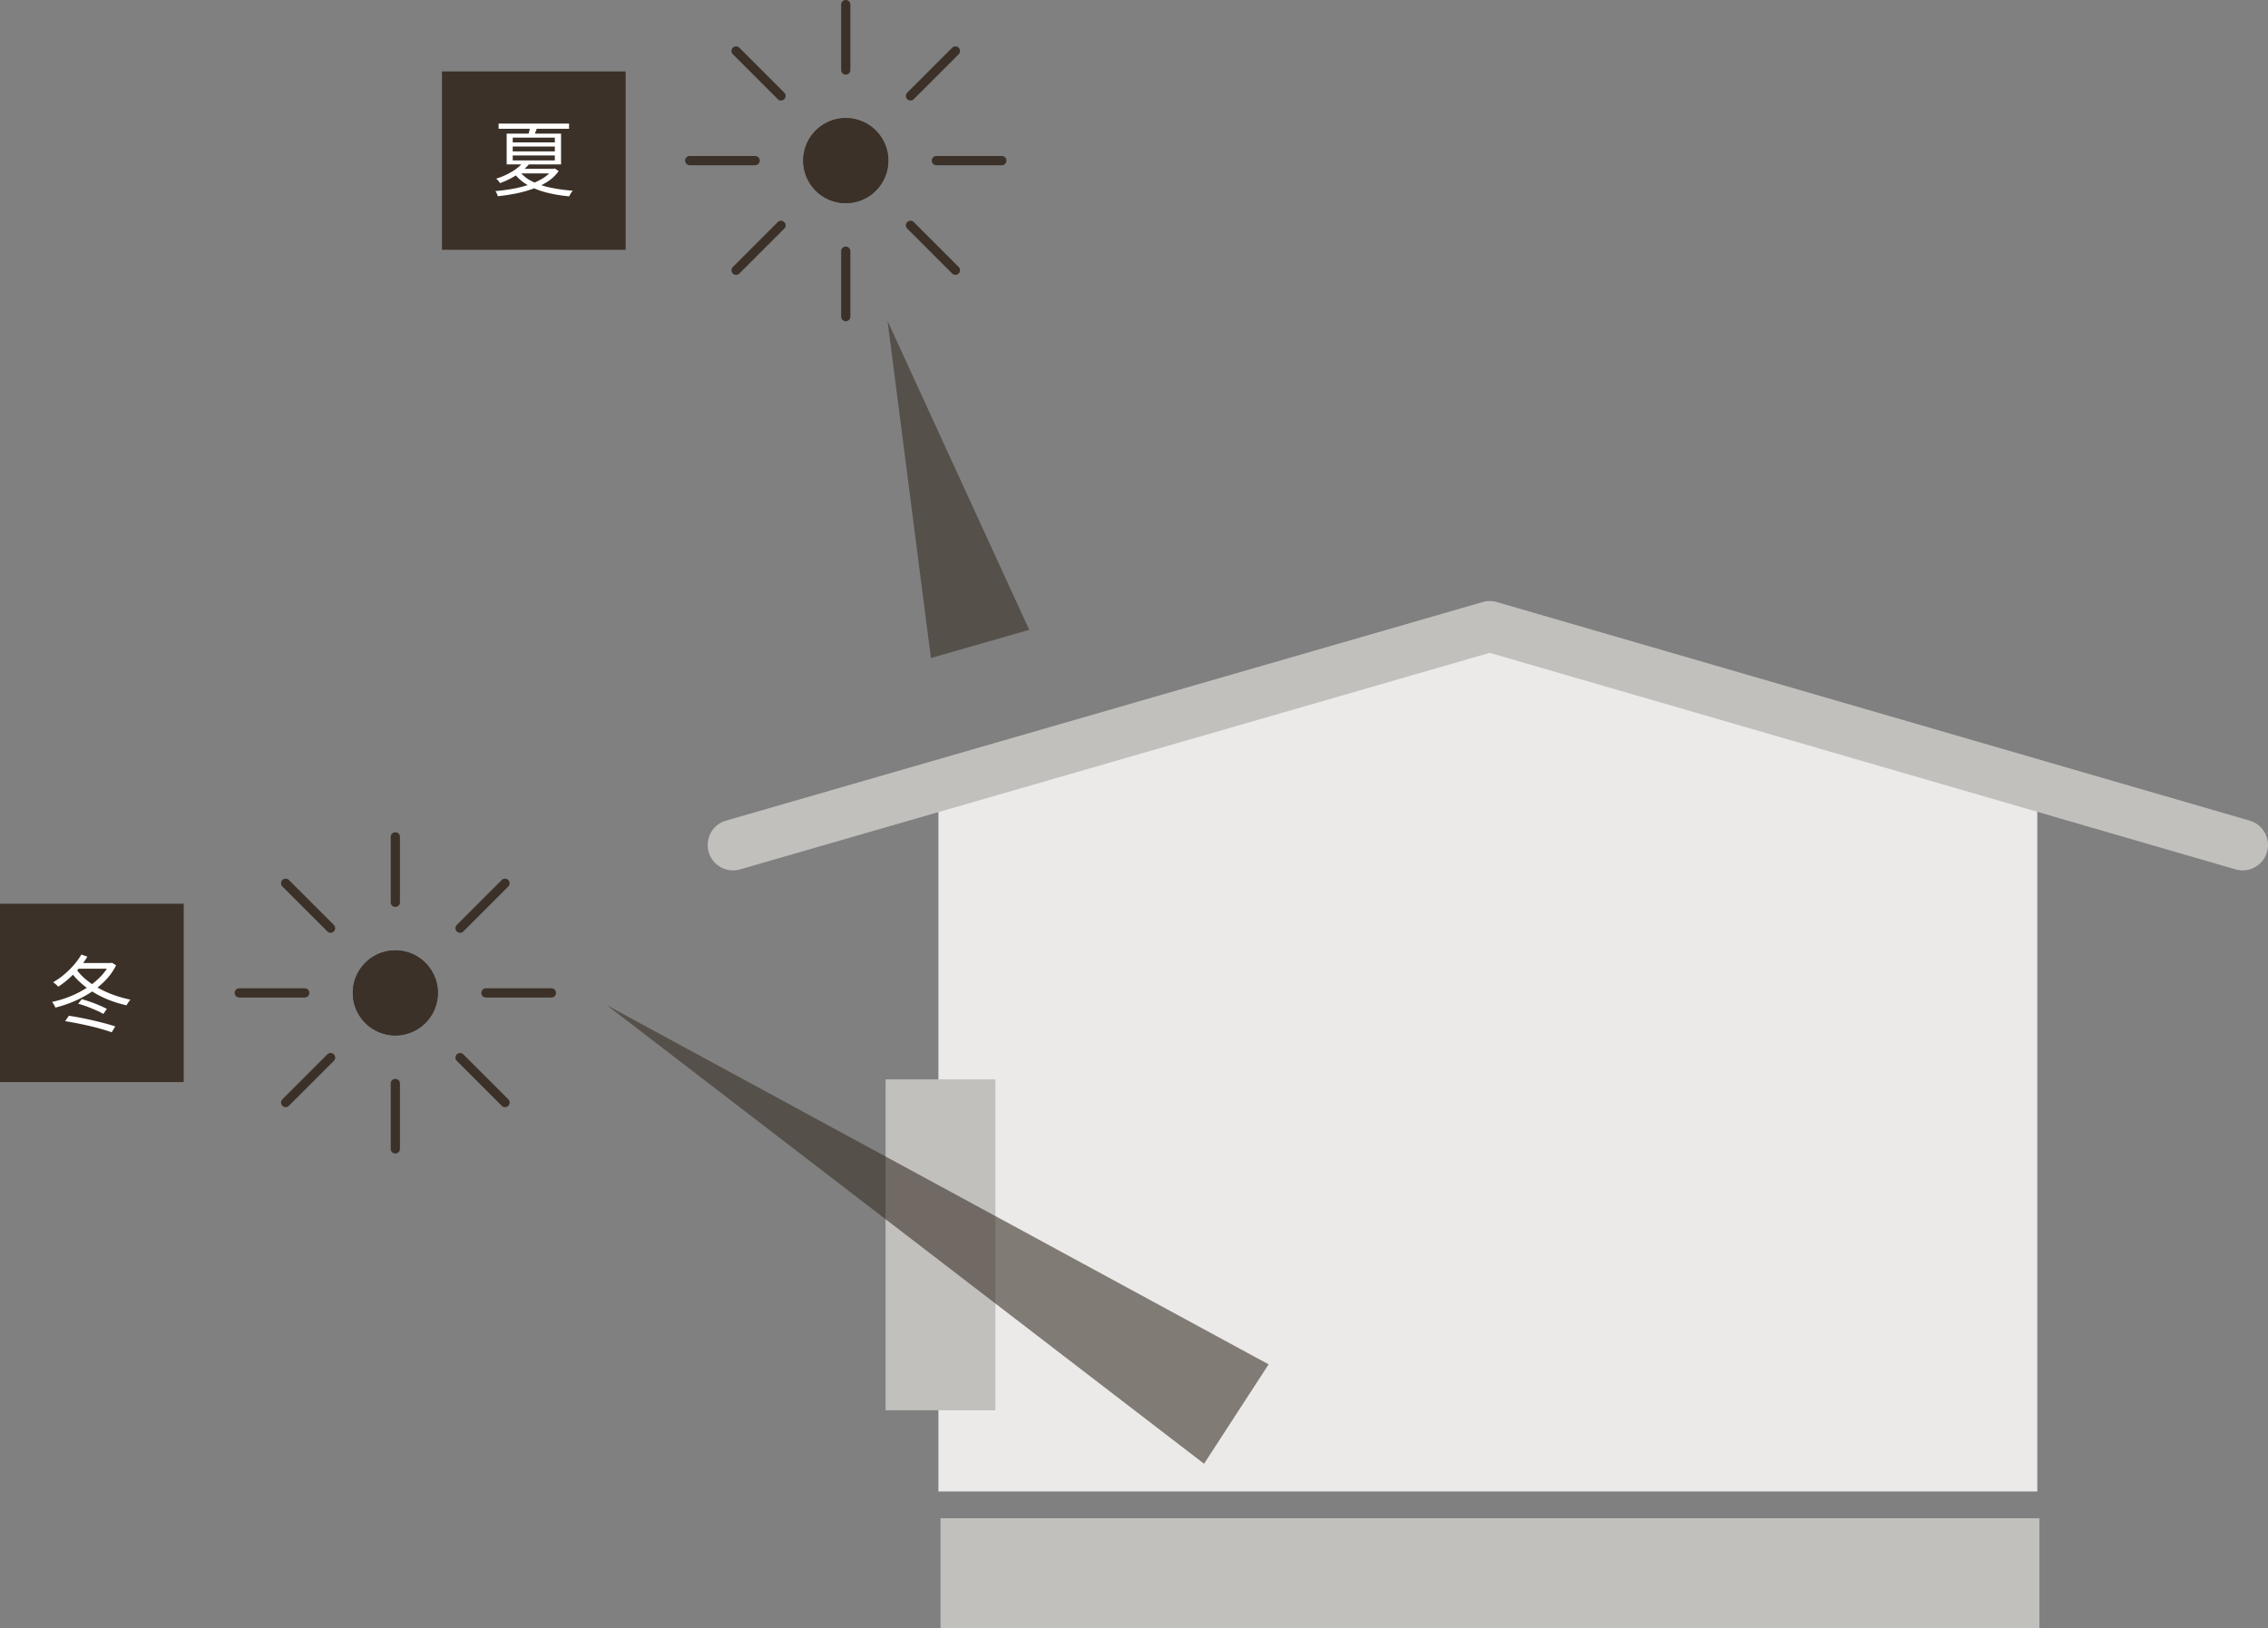 <svg xmlns="http://www.w3.org/2000/svg" xmlns:xlink="http://www.w3.org/1999/xlink" width="491.501" height="352.897" viewBox="0 0 491.501 352.897"><rect x="0" y="0" width="491.501" height="352.897" fill="#808080" stroke="none"/><defs><clipPath id="a"><rect width="238.143" height="185.993" fill="#ebeae9"/></clipPath><clipPath id="b"><rect width="30.71" height="73.083" fill="#3b3128"/></clipPath><clipPath id="c"><rect width="143.387" height="99.378" fill="#3b3128"/></clipPath></defs><g transform="translate(-163.139 -1736.663)"><rect width="39.813" height="38.659" transform="translate(163.139 1932.562)" fill="#3b3128"/><rect width="39.813" height="38.659" transform="translate(258.92 1752.15)" fill="#3b3128"/><path d="M1.368-14.31H16.632v1.134H1.368ZM5.922-3.924A7.8,7.8,0,0,0,8.613-1.782a16.3,16.3,0,0,0,3.96,1.35,34.438,34.438,0,0,0,4.869.666,4,4,0,0,0-.423.576,5.125,5.125,0,0,0-.351.648A30.635,30.635,0,0,1,11.745.639,16.208,16.208,0,0,1,7.7-.963,9.786,9.786,0,0,1,4.77-3.474ZM13-4.5h.288l.252-.072.846.558a8.571,8.571,0,0,1-2.358,2.259A15.192,15.192,0,0,1,8.8-.171,26.147,26.147,0,0,1,5.076.855q-1.944.387-3.888.585A2.712,2.712,0,0,0,.981.864,3.134,3.134,0,0,0,.666.324Q2.484.18,4.347-.153a25.529,25.529,0,0,0,3.546-.891A14.44,14.44,0,0,0,10.9-2.412,7.074,7.074,0,0,0,13-4.3ZM6.642-5.85l1.386.27a12.232,12.232,0,0,1-2.592,2.3A17.339,17.339,0,0,1,1.656-1.4a1.6,1.6,0,0,0-.216-.342Q1.3-1.926,1.134-2.1a1.615,1.615,0,0,0-.306-.261A15.8,15.8,0,0,0,4.41-3.978,9.147,9.147,0,0,0,6.642-5.85Zm1.584-7.866,1.548.036q-.18.612-.4,1.179t-.405,1l-1.242-.126q.144-.468.288-1.053T8.226-13.716Zm-3.8,4.374V-8.28h9.126V-9.342Zm0,1.944v1.08h9.126V-7.4Zm0-3.87v1.044h9.126v-1.044Zm-1.314-.864H14.9v6.678H3.114ZM6.156-4.5h7.272v.99H5.184Z" transform="translate(269.826 1777.758)" fill="#fff"/><path d="M6.912-15.192l1.3.45A17.528,17.528,0,0,1,6.4-12.222a22.368,22.368,0,0,1-2.178,2.214A21.135,21.135,0,0,1,1.908-8.226a2.206,2.206,0,0,0-.315-.324q-.207-.18-.423-.36A4.565,4.565,0,0,0,.792-9.2a15.946,15.946,0,0,0,2.34-1.629,18.463,18.463,0,0,0,2.106-2.061A15.58,15.58,0,0,0,6.912-15.192ZM13-13.356h.27l.252-.072.918.558a13.115,13.115,0,0,1-2.358,3.312A18.4,18.4,0,0,1,8.865-6.939,23.6,23.6,0,0,1,5.148-4.986,27.356,27.356,0,0,1,1.26-3.69a2.155,2.155,0,0,0-.171-.423,4.723,4.723,0,0,0-.261-.441Q.684-4.77.558-4.932A22.3,22.3,0,0,0,4.284-6.048,22,22,0,0,0,7.848-7.839a17.113,17.113,0,0,0,3.033-2.385A10.762,10.762,0,0,0,13-13.14ZM5.724-12.15a11.583,11.583,0,0,0,2.1,2.3A17.27,17.27,0,0,0,10.629-7.92a22.43,22.43,0,0,0,3.312,1.494A26.1,26.1,0,0,0,17.55-5.418a3.022,3.022,0,0,0-.306.369q-.162.225-.306.45a4.493,4.493,0,0,0-.234.405,25.057,25.057,0,0,1-3.663-1.1A21.61,21.61,0,0,1,9.693-6.921,19.132,19.132,0,0,1,6.8-9.036a14.857,14.857,0,0,1-2.268-2.52ZM6.21-4.536,7-5.526q.918.252,1.935.612t1.935.756q.918.4,1.566.738l-.774,1.1a12.476,12.476,0,0,0-1.539-.783Q9.2-3.51,8.181-3.9A19.7,19.7,0,0,0,6.21-4.536ZM3.384-.756l.828-1.17q1.26.18,2.628.45t2.718.585q1.35.315,2.556.639t2.142.63l-.774,1.278q-.9-.324-2.106-.675T8.82.315Q7.47,0,6.066-.279T3.384-.756Zm2.9-12.6h6.984v1.224H5.436Z" transform="translate(173.863 1958.774)" fill="#fff"/><g transform="translate(322.01 1872.452)"><g transform="translate(0 0)"><g transform="translate(44.493 1.525)" style="mix-blend-mode:multiply;isolation:isolate"><g clip-path="url(#a)"><path d="M42.71,76.431V224.47H280.852V76.431L161.779,38.478Z" transform="translate(-42.71 -38.477)" fill="#ebeae9"/></g></g><path d="M30.311,90.933a5.5,5.5,0,0,1-1.524-10.785L192.752,32.769a5.5,5.5,0,0,1,3.061,0L358.977,80.15a5.5,5.5,0,0,1-3.067,10.564L194.275,43.779,31.841,90.716A5.5,5.5,0,0,1,30.311,90.933Z" transform="translate(-30.314 -38.052)" fill="#c2c0bd"/></g></g><rect width="238.142" height="23.794" transform="translate(366.959 2065.767)" fill="#c2c0bd"/><rect width="23.794" height="71.729" transform="translate(355.061 1970.635)" fill="#c2c0bd"/><g transform="translate(214.997 1918.075)"><g transform="translate(24.605 24.604)"><g transform="translate(0 0)"><path d="M25.779,66.832a9.212,9.212,0,1,1-9.214-9.214,9.213,9.213,0,0,1,9.214,9.214" transform="translate(-7.355 -57.618)" fill="#3b3128"/><path d="M25.779,66.832a9.212,9.212,0,1,1-9.214-9.214A9.213,9.213,0,0,1,25.779,66.832Z" transform="translate(-7.355 -57.618)" fill="#3b3128"/></g></g><path d="M0,15.181a1,1,0,0,1-1-1V0A1,1,0,0,1,0-1,1,1,0,0,1,1,0V14.181A1,1,0,0,1,0,15.181Z" transform="translate(33.816)" fill="#3b3128"/><path d="M9.734,10.734a1,1,0,0,1-.707-.293L-.707.707a1,1,0,0,1,0-1.414,1,1,0,0,1,1.414,0l9.734,9.734a1,1,0,0,1-.707,1.707Z" transform="translate(10.051 10.052)" fill="#3b3128"/><g transform="translate(0 33.816)"><g transform="translate(0)"><path d="M14.181,1H0A1,1,0,0,1-1,0,1,1,0,0,1,0-1H14.181a1,1,0,0,1,1,1A1,1,0,0,1,14.181,1Z" fill="#3b3128"/></g></g><path d="M0,10.734a1,1,0,0,1-.707-.293,1,1,0,0,1,0-1.414L9.027-.707a1,1,0,0,1,1.414,0,1,1,0,0,1,0,1.414L.707,10.441A1,1,0,0,1,0,10.734Z" transform="translate(10.051 47.846)" fill="#3b3128"/><path d="M0,15.181a1,1,0,0,1-1-1V0A1,1,0,0,1,0-1,1,1,0,0,1,1,0V14.181A1,1,0,0,1,0,15.181Z" transform="translate(33.816 53.451)" fill="#3b3128"/><path d="M9.734,10.734a1,1,0,0,1-.707-.293L-.707.707a1,1,0,0,1,0-1.414,1,1,0,0,1,1.414,0l9.734,9.734a1,1,0,0,1-.707,1.707Z" transform="translate(47.846 47.846)" fill="#3b3128"/><path d="M14.181,1H0A1,1,0,0,1-1,0,1,1,0,0,1,0-1H14.181a1,1,0,0,1,1,1A1,1,0,0,1,14.181,1Z" transform="translate(53.451 33.816)" fill="#3b3128"/><path d="M0,10.734a1,1,0,0,1-.707-.293,1,1,0,0,1,0-1.414L9.027-.707a1,1,0,0,1,1.414,0,1,1,0,0,1,0,1.414L.707,10.441A1,1,0,0,1,0,10.734Z" transform="translate(47.846 10.052)" fill="#3b3128"/></g><g transform="translate(355.474 1806.219)" opacity="0.6" style="mix-blend-mode:multiply;isolation:isolate"><g clip-path="url(#b)"><path d="M70.348,86.573,49.041,92.682,39.637,19.6Z" transform="translate(-39.637 -19.6)" fill="#3b3128"/></g></g><g transform="translate(294.676 1954.578)" opacity="0.6" style="mix-blend-mode:multiply;isolation:isolate"><g clip-path="url(#c)"><path d="M166.086,138.764l-13.991,21.547L22.7,60.933Z" transform="translate(-22.699 -60.933)" fill="#3b3128"/></g></g><g transform="translate(312.61 1737.663)"><g transform="translate(24.605 24.604)"><g transform="translate(0 0)"><path d="M25.779,66.832a9.212,9.212,0,1,1-9.214-9.214,9.213,9.213,0,0,1,9.214,9.214" transform="translate(-7.355 -57.618)" fill="#3b3128"/><path d="M25.779,66.832a9.212,9.212,0,1,1-9.214-9.214A9.213,9.213,0,0,1,25.779,66.832Z" transform="translate(-7.355 -57.618)" fill="#3b3128"/></g></g><path d="M0,15.181a1,1,0,0,1-1-1V0A1,1,0,0,1,0-1,1,1,0,0,1,1,0V14.181A1,1,0,0,1,0,15.181Z" transform="translate(33.816 0)" fill="#3b3128"/><path d="M9.734,10.734a1,1,0,0,1-.707-.293L-.707.707a1,1,0,0,1,0-1.414,1,1,0,0,1,1.414,0l9.734,9.734a1,1,0,0,1-.707,1.707Z" transform="translate(10.051 10.052)" fill="#3b3128"/><g transform="translate(0 33.816)"><g transform="translate(0)"><path d="M14.181,1H0A1,1,0,0,1-1,0,1,1,0,0,1,0-1H14.181a1,1,0,0,1,1,1A1,1,0,0,1,14.181,1Z" fill="#3b3128"/></g></g><path d="M0,10.734a1,1,0,0,1-.707-.293,1,1,0,0,1,0-1.414L9.027-.707a1,1,0,0,1,1.414,0,1,1,0,0,1,0,1.414L.707,10.441A1,1,0,0,1,0,10.734Z" transform="translate(10.051 47.846)" fill="#3b3128"/><path d="M0,15.181a1,1,0,0,1-1-1V0A1,1,0,0,1,0-1,1,1,0,0,1,1,0V14.181A1,1,0,0,1,0,15.181Z" transform="translate(33.816 53.451)" fill="#3b3128"/><path d="M9.734,10.734a1,1,0,0,1-.707-.293L-.707.707a1,1,0,0,1,0-1.414,1,1,0,0,1,1.414,0l9.734,9.734a1,1,0,0,1-.707,1.707Z" transform="translate(47.846 47.846)" fill="#3b3128"/><path d="M14.181,1H0A1,1,0,0,1-1,0,1,1,0,0,1,0-1H14.181a1,1,0,0,1,1,1A1,1,0,0,1,14.181,1Z" transform="translate(53.451 33.816)" fill="#3b3128"/><path d="M0,10.734a1,1,0,0,1-.707-.293,1,1,0,0,1,0-1.414L9.027-.707a1,1,0,0,1,1.414,0,1,1,0,0,1,0,1.414L.707,10.441A1,1,0,0,1,0,10.734Z" transform="translate(47.846 10.052)" fill="#3b3128"/></g></g></svg>